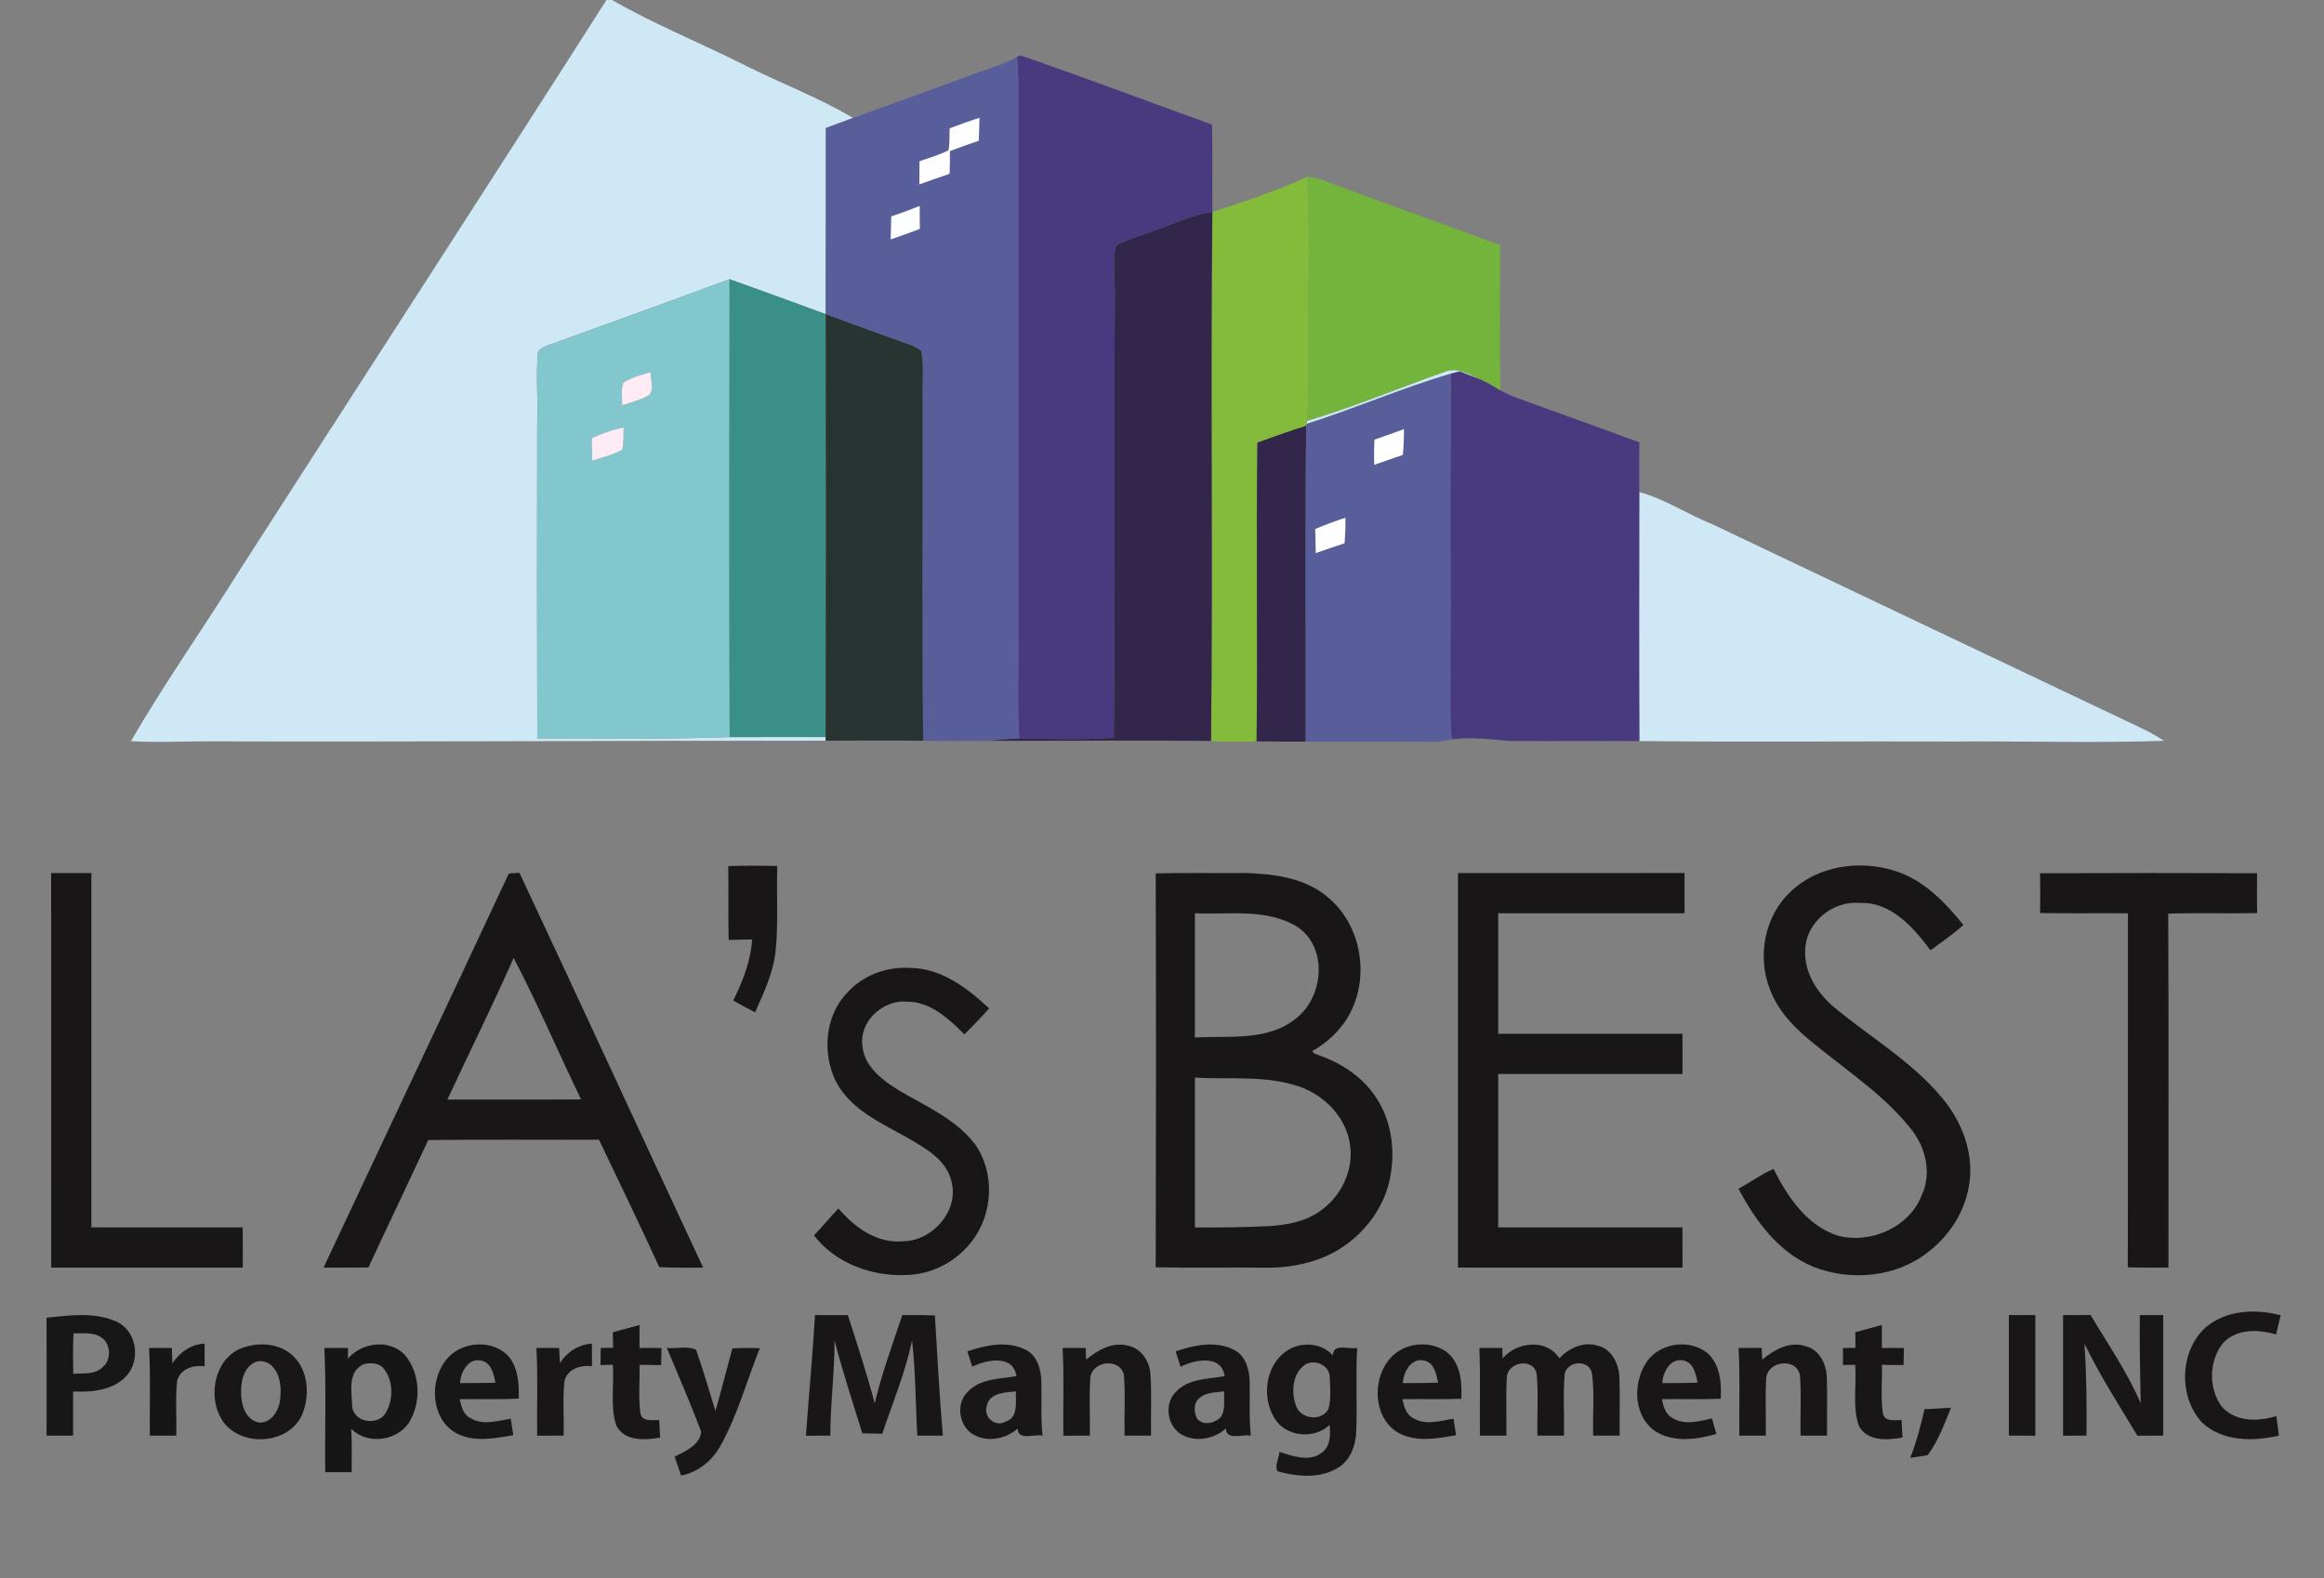 <?xml version="1.0" encoding="UTF-8" ?>
<!DOCTYPE svg PUBLIC "-//W3C//DTD SVG 1.1//EN" "http://www.w3.org/Graphics/SVG/1.1/DTD/svg11.dtd">
<svg width="636pt" height="432pt" viewBox="0 0 636 432" version="1.1" xmlns="http://www.w3.org/2000/svg">
<rect x="0" y="0" width="636" height="432" fill="#808080" stroke="none"/>
<g id="#ffffffff">
</g>
<g id="#cee8f5ff">
<path fill="#cee8f5" opacity="1.00" d=" M 165.97 0.00 L 167.51 0.00 C 179.48 6.92 192.40 12.00 204.70 18.30 C 214.26 23.00 224.28 26.85 233.46 32.29 C 230.97 33.20 228.49 34.12 226.01 35.04 C 225.97 52.03 226.04 69.01 225.97 86.00 C 217.22 82.74 208.44 79.60 199.66 76.43 C 184.26 82.12 168.85 87.74 153.40 93.28 C 151.37 94.20 148.74 94.48 147.25 96.21 C 146.56 102.76 147.32 109.39 147.01 115.98 C 146.94 144.69 146.96 173.41 147.04 202.13 C 164.59 202.05 182.15 202.44 199.69 201.78 C 208.45 201.73 217.20 201.78 225.95 201.76 L 225.94 202.76 C 169.64 202.73 113.35 203.11 57.05 202.94 C 49.98 202.91 42.90 203.34 35.83 202.88 C 45.05 186.99 55.67 171.94 65.41 156.36 C 98.90 104.23 132.65 52.25 165.97 0.00 Z" />
<path fill="#cee8f5" opacity="1.00" d=" M 357.70 115.20 C 370.75 111.31 383.34 105.96 396.20 101.47 C 399.62 100.70 402.73 102.86 405.76 104.12 C 403.67 103.30 401.56 102.53 399.48 101.67 C 398.87 101.83 397.65 102.14 397.03 102.30 C 383.65 106.25 370.82 111.85 357.53 116.07 C 357.57 115.85 357.65 115.42 357.70 115.20 Z" />
<path fill="#cee8f5" opacity="1.00" d=" M 448.61 134.69 C 455.68 136.62 461.80 140.80 468.57 143.49 C 507.61 162.11 546.70 180.60 585.76 199.20 C 588.01 200.23 590.16 201.48 592.26 202.80 C 573.19 203.45 554.10 202.82 535.03 202.99 C 506.23 202.88 477.43 203.17 448.63 202.86 C 448.54 180.14 448.58 157.42 448.61 134.69 Z" />
</g>
<g id="#493a7fff">
<path fill="#493a7f" opacity="1.00" d=" M 278.33 15.60 C 278.56 15.49 279.01 15.26 279.23 15.14 C 296.80 21.23 314.20 27.80 331.70 34.11 C 331.84 42.08 331.72 50.05 331.78 58.02 C 326.54 58.62 321.82 61.12 316.87 62.76 C 313.05 64.29 308.94 65.19 305.37 67.29 C 304.27 72.10 305.29 77.09 305.08 81.97 C 304.87 121.97 305.21 161.96 304.81 201.96 C 296.18 202.58 287.53 202.24 278.89 202.18 C 278.32 192.48 278.82 182.76 278.64 173.05 C 278.68 122.71 278.61 72.37 278.66 22.03 C 278.61 19.89 278.42 17.75 278.33 15.60 Z" />
<path fill="#493a7f" opacity="1.00" d=" M 397.03 102.30 C 397.65 102.14 398.87 101.83 399.48 101.67 C 401.56 102.53 403.67 103.30 405.76 104.12 C 407.43 104.91 409.01 105.88 410.60 106.83 C 411.87 107.55 413.20 108.18 414.58 108.72 C 425.91 112.88 437.30 116.90 448.63 121.10 C 448.58 125.63 448.59 130.16 448.61 134.69 C 448.58 157.42 448.54 180.14 448.63 202.86 C 436.75 202.78 424.87 202.91 412.99 202.83 C 407.76 202.37 402.50 201.69 397.26 202.41 C 396.63 195.64 397.03 188.83 396.93 182.05 C 396.99 155.47 396.83 128.88 397.03 102.30 Z" />
</g>
<g id="#585e9aff">
<path fill="#585e9a" opacity="1.00" d=" M 278.33 15.60 C 278.42 17.75 278.61 19.89 278.66 22.03 C 278.61 72.37 278.68 122.71 278.64 173.05 C 278.82 182.76 278.32 192.48 278.89 202.18 C 276.13 202.22 273.39 202.52 270.65 202.80 C 264.65 202.89 258.64 202.88 252.64 202.78 C 252.27 171.50 252.58 140.22 252.48 108.94 C 252.34 104.66 252.95 100.30 252.09 96.07 C 250.92 95.01 249.36 94.56 247.93 93.99 C 240.59 91.40 233.27 88.73 225.97 86.00 C 226.04 69.01 225.97 52.03 226.01 35.04 C 228.49 34.12 230.97 33.20 233.46 32.29 C 244.61 28.27 255.75 24.20 266.89 20.13 C 270.73 18.71 274.72 17.59 278.33 15.60 M 259.89 35.13 C 259.83 37.14 259.96 39.18 259.57 41.16 C 257.03 42.41 254.32 43.23 251.64 44.13 C 251.60 46.25 251.59 48.37 251.59 50.48 C 254.34 49.50 257.09 48.49 259.86 47.56 C 259.94 45.49 259.96 43.43 259.95 41.37 C 262.57 40.38 265.20 39.40 267.86 38.52 C 267.95 36.43 267.99 34.33 268.03 32.24 C 265.29 33.14 262.58 34.11 259.89 35.13 M 243.91 59.25 C 243.84 61.35 243.80 63.44 243.76 65.53 C 246.43 64.63 249.08 63.66 251.72 62.66 C 251.70 60.57 251.68 58.47 251.68 56.38 C 249.11 57.41 246.53 58.38 243.91 59.25 Z" />
<path fill="#585e9a" opacity="1.00" d=" M 357.53 116.07 C 370.82 111.85 383.65 106.25 397.03 102.30 C 396.83 128.88 396.99 155.47 396.93 182.05 C 397.03 188.83 396.63 195.64 397.26 202.41 C 395.53 202.84 393.76 203.09 391.99 203.07 C 380.42 202.96 368.85 203.04 357.28 203.01 C 357.36 174.20 357.08 145.38 357.45 116.58 L 357.53 116.07 M 376.16 120.35 C 376.03 122.64 376.01 124.94 376.09 127.23 C 378.69 126.34 381.28 125.40 383.89 124.53 C 384.16 122.19 384.23 119.84 384.20 117.49 C 381.52 118.45 378.85 119.44 376.16 120.35 M 359.94 144.81 C 359.99 147.00 360.03 149.19 360.08 151.39 C 362.70 150.50 365.31 149.57 367.94 148.71 C 368.17 146.39 368.22 144.07 368.18 141.74 C 365.39 142.65 362.64 143.67 359.94 144.81 Z" />
</g>
<g id="#fffefeff">
<path fill="#fffefe" opacity="1.00" d=" M 259.89 35.13 C 262.58 34.11 265.29 33.14 268.03 32.24 C 267.99 34.33 267.95 36.43 267.86 38.52 C 265.20 39.40 262.57 40.38 259.95 41.37 C 259.96 43.43 259.94 45.49 259.86 47.56 C 257.09 48.49 254.34 49.50 251.59 50.48 C 251.59 48.37 251.60 46.25 251.64 44.13 C 254.32 43.23 257.03 42.41 259.57 41.16 C 259.96 39.18 259.83 37.14 259.89 35.13 Z" />
</g>
<g id="#73b43cff">
<path fill="#73b43c" opacity="1.00" d=" M 357.72 48.43 C 359.34 48.42 360.89 48.92 362.40 49.47 C 378.40 55.49 394.55 61.12 410.56 67.13 C 410.50 80.36 410.43 93.60 410.60 106.83 C 409.01 105.88 407.43 104.91 405.76 104.12 C 402.73 102.86 399.62 100.70 396.20 101.47 C 383.34 105.96 370.75 111.31 357.70 115.20 C 358.30 110.52 358.02 105.79 358.04 101.09 C 357.88 83.54 358.61 65.97 357.72 48.43 Z" />
</g>
<g id="#84bb3bff">
<path fill="#84bb3b" opacity="1.00" d=" M 331.78 58.02 C 340.55 55.23 349.33 52.23 357.72 48.43 C 358.61 65.97 357.88 83.54 358.04 101.09 C 358.02 105.79 358.30 110.52 357.70 115.20 C 357.65 115.42 357.57 115.85 357.53 116.07 L 357.45 116.58 C 352.93 117.91 348.55 119.63 344.10 121.17 C 343.76 148.42 344.20 175.69 343.88 202.95 C 339.73 203.03 335.57 203.18 331.42 202.83 C 331.96 154.57 331.25 106.28 331.78 58.02 Z" />
</g>
<g id="#fdfeffff">
<path fill="#fdfeff" opacity="1.00" d=" M 243.91 59.25 C 246.53 58.38 249.11 57.41 251.68 56.38 C 251.68 58.47 251.70 60.57 251.72 62.66 C 249.08 63.66 246.43 64.63 243.76 65.53 C 243.80 63.44 243.84 61.35 243.91 59.25 Z" />
</g>
<g id="#32264aff">
<path fill="#32264a" opacity="1.00" d=" M 316.87 62.76 C 321.82 61.12 326.54 58.62 331.78 58.02 C 331.25 106.28 331.96 154.57 331.42 202.83 C 311.17 202.61 290.91 202.84 270.65 202.80 C 273.39 202.52 276.13 202.22 278.89 202.18 C 287.53 202.24 296.18 202.58 304.81 201.96 C 305.21 161.96 304.87 121.97 305.08 81.97 C 305.29 77.09 304.27 72.10 305.37 67.29 C 308.94 65.19 313.05 64.29 316.87 62.76 Z" />
<path fill="#32264a" opacity="1.00" d=" M 344.10 121.17 C 348.55 119.63 352.93 117.91 357.45 116.58 C 357.08 145.38 357.36 174.20 357.28 203.01 C 352.81 203.02 348.35 203.01 343.88 202.95 C 344.20 175.69 343.76 148.42 344.10 121.17 Z" />
</g>
<g id="#82c7ceff">
<path fill="#82c7ce" opacity="1.00" d=" M 153.40 93.28 C 168.85 87.74 184.26 82.12 199.66 76.43 C 199.60 118.21 199.53 160.00 199.69 201.78 C 182.15 202.44 164.59 202.05 147.04 202.13 C 146.96 173.41 146.94 144.69 147.01 115.98 C 147.32 109.39 146.56 102.76 147.25 96.21 C 148.74 94.48 151.37 94.20 153.40 93.28 M 170.62 104.69 C 169.83 106.64 170.33 108.87 170.24 110.93 C 172.81 110.03 175.62 109.53 177.88 107.94 C 178.91 106.10 178.06 103.86 178.05 101.87 C 175.51 102.63 172.91 103.32 170.62 104.69 M 161.94 119.94 C 161.98 122.00 162.03 124.05 162.08 126.11 C 164.86 125.27 167.68 124.48 170.27 123.13 C 170.78 121.15 170.58 119.07 170.66 117.04 C 167.62 117.57 164.74 118.67 161.94 119.94 Z" />
</g>
<g id="#3a8f88ff">
<path fill="#3a8f88" opacity="1.00" d=" M 199.66 76.43 C 208.44 79.60 217.22 82.74 225.97 86.00 C 226.04 124.58 226.04 163.17 225.95 201.76 C 217.20 201.78 208.45 201.73 199.69 201.78 C 199.53 160.00 199.60 118.21 199.66 76.43 Z" />
</g>
<g id="#283432ff">
<path fill="#283432" opacity="1.00" d=" M 225.97 86.00 C 233.27 88.73 240.59 91.40 247.93 93.99 C 249.36 94.56 250.92 95.01 252.09 96.07 C 252.95 100.30 252.34 104.66 252.48 108.94 C 252.58 140.22 252.27 171.50 252.64 202.78 C 243.74 202.68 234.84 202.72 225.94 202.76 L 225.95 201.76 C 226.04 163.17 226.04 124.58 225.97 86.00 Z" />
</g>
<g id="#feebf4ff">
<path fill="#feebf4" opacity="1.00" d=" M 170.62 104.69 C 172.91 103.32 175.51 102.63 178.05 101.87 C 178.06 103.86 178.91 106.10 177.88 107.94 C 175.62 109.53 172.81 110.03 170.24 110.93 C 170.33 108.87 169.83 106.64 170.62 104.69 Z" />
</g>
<g id="#fdecf3ff">
<path fill="#fdecf3" opacity="1.00" d=" M 161.94 119.94 C 164.74 118.67 167.62 117.57 170.66 117.04 C 170.58 119.07 170.78 121.15 170.27 123.13 C 167.68 124.48 164.86 125.27 162.08 126.11 C 162.03 124.05 161.98 122.00 161.94 119.94 Z" />
</g>
<g id="#fefffeff">
<path fill="#fefffe" opacity="1.00" d=" M 376.16 120.35 C 378.85 119.44 381.52 118.45 384.20 117.49 C 384.23 119.84 384.16 122.19 383.89 124.53 C 381.28 125.40 378.69 126.34 376.09 127.23 C 376.01 124.94 376.03 122.64 376.16 120.35 Z" />
</g>
<g id="#fefeffff">
<path fill="#fefeff" opacity="1.00" d=" M 359.94 144.81 C 362.64 143.67 365.39 142.65 368.18 141.74 C 368.22 144.07 368.17 146.39 367.94 148.71 C 365.31 149.57 362.70 150.50 360.08 151.39 C 360.03 149.19 359.99 147.00 359.94 144.81 Z" />
</g>
<g id="#181617ff">
<path fill="#181617" opacity="1.00" d=" M 199.30 237.07 C 203.77 236.96 208.24 236.95 212.71 237.07 C 212.46 244.67 213.03 252.30 212.30 259.89 C 211.77 265.99 209.10 271.60 206.63 277.12 C 204.61 276.11 202.63 275.01 200.67 273.89 C 203.25 268.62 205.47 263.09 205.83 257.17 C 203.69 257.23 201.55 257.25 199.42 257.31 C 199.23 250.57 199.42 243.82 199.30 237.07 Z" />
<path fill="#181617" opacity="1.00" d=" M 490.06 244.07 C 497.47 236.97 508.88 235.33 518.46 238.37 C 526.36 240.79 532.28 246.95 537.32 253.21 C 534.49 255.74 531.36 257.90 528.31 260.14 C 523.65 253.87 517.55 246.85 508.98 247.19 C 501.63 246.46 494.22 252.48 494.03 259.98 C 493.65 266.04 497.16 271.52 501.53 275.41 C 511.48 283.75 523.02 290.37 531.41 300.46 C 537.06 307.11 540.44 316.15 538.79 324.89 C 537.56 331.96 533.36 338.39 527.69 342.71 C 518.98 349.68 506.41 350.82 496.20 346.75 C 486.72 342.86 480.39 334.18 475.77 325.40 C 478.99 323.65 481.98 321.47 485.35 319.98 C 489.13 327.51 494.38 335.41 502.76 338.20 C 511.73 340.69 522.55 336.03 525.93 327.13 C 528.63 321.33 527.08 314.47 523.34 309.52 C 516.22 300.29 506.40 293.80 497.45 286.54 C 492.11 282.35 486.89 277.48 484.43 270.99 C 480.80 261.97 482.84 250.75 490.06 244.07 Z" />
<path fill="#181617" opacity="1.00" d=" M 14.00 239.00 C 17.67 239.00 21.33 239.00 25.00 239.00 C 25.01 271.33 25.00 303.67 25.00 336.00 C 38.81 336.00 52.62 336.00 66.43 336.00 C 66.44 339.67 66.43 343.33 66.44 347.00 C 48.96 347.00 31.48 347.00 14.01 347.00 C 13.99 311.00 14.01 275.00 14.00 239.00 Z" />
<path fill="#181617" opacity="1.00" d=" M 139.25 239.12 C 139.98 239.07 141.42 238.97 142.15 238.92 C 159.03 274.89 175.62 311.00 192.43 347.01 C 188.42 346.98 184.42 347.09 180.42 346.88 C 175.06 335.19 169.48 323.60 163.92 312.00 C 148.35 312.05 132.77 311.89 117.20 312.08 C 111.78 323.73 106.23 335.31 100.82 346.96 C 96.72 347.03 92.63 347.00 88.54 347.00 C 105.42 311.03 122.43 275.11 139.25 239.12 M 140.57 262.24 C 134.80 275.28 128.44 288.06 122.43 301.00 C 134.63 300.96 146.83 301.06 159.03 300.96 C 152.77 288.10 147.21 274.88 140.57 262.24 Z" />
<path fill="#181617" opacity="1.00" d=" M 316.28 239.08 C 324.50 238.90 332.72 239.05 340.94 238.99 C 348.76 239.22 357.21 240.33 363.37 245.61 C 372.08 252.77 374.69 265.91 370.08 276.08 C 368.02 280.77 364.30 284.59 359.96 287.25 C 358.09 287.88 360.30 288.71 360.94 288.87 C 366.96 290.97 372.56 294.60 376.22 299.90 C 381.26 307.07 382.16 316.56 379.83 324.88 C 377.01 334.31 369.24 342.01 359.90 345.02 C 355.43 346.51 350.69 347.12 345.99 347.02 C 336.08 346.92 326.18 347.12 316.28 346.92 C 316.38 310.97 316.39 275.03 316.28 239.08 M 327.00 250.00 C 326.99 261.34 326.99 272.68 327.00 284.02 C 336.29 283.47 347.02 285.12 354.74 278.74 C 362.22 272.90 363.44 259.55 355.22 253.85 C 346.84 248.52 336.40 250.45 327.00 250.00 M 327.00 294.98 C 326.99 308.65 327.00 322.32 327.00 336.00 C 334.03 336.06 341.07 335.97 348.09 335.60 C 352.04 335.24 356.08 334.59 359.57 332.59 C 366.05 329.03 370.38 321.53 369.54 314.08 C 368.82 306.34 362.77 299.95 355.62 297.46 C 346.43 294.26 336.53 295.57 327.00 294.98 Z" />
<path fill="#181617" opacity="1.00" d=" M 399.00 239.00 C 419.67 239.00 440.33 239.01 461.00 238.99 C 461.00 242.66 461.00 246.33 461.00 250.00 C 444.00 250.00 427.00 250.00 410.00 250.00 C 409.99 261.00 410.00 272.00 410.00 283.00 C 426.81 283.00 443.62 283.00 460.44 283.00 C 460.43 286.67 460.43 290.34 460.44 294.01 C 443.62 293.99 426.81 294.01 410.00 294.00 C 410.00 308.00 410.00 322.00 410.00 336.00 C 426.81 336.00 443.62 336.00 460.43 336.00 C 460.44 339.66 460.43 343.33 460.44 347.00 C 439.96 347.00 419.48 347.00 399.00 347.00 C 398.99 311.00 398.99 275.00 399.00 239.00 Z" />
<path fill="#181617" opacity="1.00" d=" M 558.30 239.05 C 578.10 238.96 597.89 238.98 617.69 239.04 C 617.64 242.67 617.64 246.31 617.69 249.95 C 609.58 250.12 601.47 249.85 593.37 250.10 C 593.51 282.40 593.40 314.70 593.43 347.00 C 589.72 347.00 586.00 347.04 582.30 346.92 C 582.40 314.62 582.30 282.32 582.35 250.01 C 574.33 249.95 566.31 250.08 558.30 249.93 C 558.36 246.30 558.35 242.68 558.30 239.05 Z" />
<path fill="#181617" opacity="1.00" d=" M 231.75 271.87 C 236.02 267.00 242.62 264.57 249.02 264.96 C 257.57 265.01 264.72 270.47 270.68 276.04 C 268.51 278.48 266.25 280.85 263.92 283.15 C 259.63 278.84 254.55 274.12 248.06 274.19 C 241.68 273.69 235.24 279.50 235.99 286.07 C 236.38 292.00 241.66 295.87 246.33 298.68 C 253.52 302.92 261.65 306.39 266.82 313.24 C 272.35 321.02 271.79 332.40 265.92 339.85 C 261.73 345.36 255.00 348.89 248.05 349.02 C 238.64 349.49 228.59 345.83 222.77 338.19 C 225.07 335.79 227.15 333.19 229.46 330.81 C 233.78 335.95 240.01 340.45 247.06 339.80 C 255.09 339.77 262.49 331.55 260.41 323.49 C 259.08 317.51 253.25 314.32 248.38 311.48 C 241.16 307.41 232.75 303.76 228.75 296.03 C 224.99 288.38 225.72 278.18 231.75 271.87 Z" />
<path fill="#181617" opacity="1.00" d=" M 603.95 363.08 C 609.59 358.55 617.41 358.30 624.16 360.04 C 623.72 361.79 623.29 363.55 622.89 365.32 C 618.11 363.86 612.13 363.69 608.43 367.58 C 604.49 372.39 604.32 379.98 607.98 385.00 C 611.65 389.27 617.99 389.23 622.96 387.64 C 623.20 389.42 623.44 391.21 623.66 393.00 C 616.60 394.63 608.20 394.66 602.60 389.39 C 596.01 382.23 596.48 369.46 603.95 363.08 Z" />
<path fill="#181617" opacity="1.00" d=" M 223.04 360.00 C 226.03 360.00 229.02 360.00 232.02 360.01 C 234.61 368.01 237.22 376.02 239.38 384.16 C 241.31 375.94 244.28 368.02 246.92 360.01 C 249.90 359.98 252.88 359.97 255.85 360.12 C 256.53 371.08 257.07 382.06 258.03 393.00 C 255.70 393.00 253.37 393.00 251.04 393.00 C 250.54 384.32 250.59 375.60 249.60 366.95 C 247.77 375.72 244.28 384.03 241.43 392.49 C 239.61 392.43 237.79 392.39 235.98 392.35 C 233.37 383.88 230.58 375.47 228.38 366.89 C 228.42 375.61 227.24 384.28 227.22 393.00 C 224.99 393.00 222.78 393.00 220.56 393.01 C 221.34 382.00 222.40 371.02 223.04 360.00 Z" />
<path fill="#181617" opacity="1.00" d=" M 549.76 360.00 C 552.17 360.00 554.58 360.00 557.00 360.00 C 557.00 371.00 557.00 382.00 557.00 393.01 C 554.58 393.00 552.16 393.00 549.75 393.00 C 549.76 382.00 549.75 371.00 549.76 360.00 Z" />
<path fill="#181617" opacity="1.00" d=" M 564.59 360.00 C 567.10 360.00 569.61 360.00 572.12 359.98 C 576.86 367.93 582.16 375.61 585.84 384.14 C 585.67 376.09 585.50 368.05 585.60 360.00 C 587.72 359.99 589.86 360.00 592.00 360.00 C 592.00 371.00 592.01 382.00 592.00 393.00 C 589.63 393.00 587.27 393.00 584.92 393.01 C 579.94 384.69 574.65 376.55 570.44 367.80 C 571.02 376.19 571.09 384.59 571.00 393.00 C 568.86 393.00 566.72 393.00 564.59 393.01 C 564.59 382.00 564.59 371.00 564.59 360.00 Z" />
<path fill="#181617" opacity="1.00" d=" M 167.71 364.70 C 170.14 364.01 172.59 363.40 175.02 362.71 C 175.00 364.80 175.00 366.90 175.00 369.00 C 177.01 369.00 179.02 369.00 181.03 369.00 C 181.00 370.56 180.97 372.12 180.93 373.69 C 178.95 373.65 176.98 373.62 175.01 373.61 C 175.14 378.03 174.66 382.49 175.26 386.89 C 175.74 389.33 178.62 388.67 180.40 388.73 C 180.47 390.33 180.55 391.93 180.65 393.54 C 176.52 394.24 170.84 394.63 168.66 390.20 C 166.89 384.86 168.15 379.10 167.70 373.58 C 166.86 373.61 165.18 373.66 164.34 373.69 C 164.36 372.13 164.38 370.57 164.40 369.01 C 165.25 369.00 166.95 368.96 167.80 368.95 C 167.77 367.53 167.74 366.11 167.71 364.70 Z" />
<path fill="#181617" opacity="1.00" d=" M 507.72 364.70 C 510.14 364.02 512.58 363.41 515.00 362.71 C 514.99 364.80 515.00 366.90 515.00 369.00 C 517.00 369.00 519.01 369.00 521.02 369.01 C 520.99 370.56 520.97 372.11 520.95 373.67 C 518.96 373.64 516.98 373.63 515.01 373.63 C 515.16 378.10 514.62 382.63 515.31 387.07 C 515.93 389.29 518.66 388.68 520.39 388.74 C 520.46 390.33 520.55 391.92 520.65 393.52 C 516.52 394.28 510.81 394.62 508.65 390.18 C 506.89 384.85 508.15 379.10 507.70 373.60 C 506.87 373.62 505.19 373.65 504.35 373.67 C 504.35 372.11 504.36 370.57 504.37 369.02 C 505.23 369.01 506.94 368.98 507.79 368.96 C 507.76 367.53 507.74 366.11 507.72 364.70 Z" />
<path fill="#181617" opacity="1.00" d=" M 67.45 368.63 C 71.45 367.47 76.13 367.92 79.48 370.54 C 84.47 374.53 85.01 382.08 82.51 387.62 C 78.63 395.53 65.90 396.17 60.96 389.01 C 56.39 382.25 58.88 370.70 67.45 368.63 M 69.22 373.22 C 66.28 375.05 65.85 378.93 66.00 382.08 C 66.15 385.17 67.53 388.91 71.02 389.43 C 74.05 389.49 76.01 386.61 76.55 383.94 C 77.03 380.68 77.01 376.91 74.75 374.27 C 73.44 372.67 71.00 372.03 69.22 373.22 Z" />
<path fill="#181617" opacity="1.00" d=" M 153.24 373.12 C 155.22 370.09 158.33 368.03 161.99 367.81 C 162.00 369.86 162.01 371.93 162.01 373.99 C 158.94 373.61 155.35 374.68 154.48 378.00 C 153.95 382.98 154.38 388.00 154.25 393.00 C 151.83 393.00 149.41 393.00 147.00 393.01 C 146.89 385.00 147.24 376.99 146.79 368.99 C 148.86 368.99 150.94 368.99 153.01 368.99 C 153.10 370.36 153.17 371.74 153.24 373.12 Z" />
<path fill="#181617" opacity="1.00" d=" M 264.74 369.92 C 269.77 368.25 275.57 366.94 280.56 369.44 C 283.79 370.93 284.89 374.72 284.98 378.02 C 285.11 383.01 284.77 388.02 285.30 393.01 C 283.05 392.46 278.65 394.52 278.50 391.07 C 275.23 393.93 270.30 394.89 266.41 392.72 C 262.37 390.46 261.47 384.09 264.92 380.91 C 268.35 377.33 273.65 377.51 278.17 376.71 C 277.28 370.72 269.98 372.18 266.07 374.14 C 265.64 372.73 265.19 371.32 264.74 369.92 M 270.03 384.94 C 269.10 387.93 272.41 390.80 275.16 389.17 C 278.76 388.10 277.90 383.74 278.03 380.88 C 275.13 381.15 270.64 381.28 270.03 384.94 Z" />
<path fill="#181617" opacity="1.00" d=" M 297.22 372.18 C 300.37 369.65 304.37 367.25 308.56 368.35 C 312.23 368.99 314.58 372.56 314.84 376.11 C 315.22 381.72 314.90 387.37 315.00 393.00 C 312.58 393.00 310.17 393.00 307.76 393.00 C 307.63 387.45 308.02 381.88 307.57 376.35 C 306.49 371.67 299.03 372.50 298.40 377.01 C 298.03 382.32 298.35 387.67 298.25 393.00 C 295.83 393.00 293.41 393.00 291.00 393.01 C 290.89 385.00 291.24 376.98 290.79 368.99 C 292.90 368.99 295.01 369.00 297.13 369.01 C 297.15 369.80 297.20 371.38 297.22 372.18 Z" />
<path fill="#181617" opacity="1.00" d=" M 321.73 369.92 C 326.78 368.23 332.64 366.94 337.64 369.48 C 340.79 371.00 341.88 374.73 341.98 377.98 C 342.12 382.99 341.76 388.01 342.31 393.01 C 340.04 392.47 335.70 394.51 335.46 391.07 C 332.23 393.91 327.35 394.88 323.48 392.76 C 319.37 390.54 318.46 384.10 321.91 380.90 C 325.35 377.34 330.63 377.52 335.15 376.72 C 334.29 370.72 326.97 372.16 323.08 374.15 C 322.64 372.74 322.19 371.32 321.73 369.92 M 328.41 382.57 C 326.59 383.88 326.63 386.57 327.63 388.39 C 329.42 390.41 332.38 389.58 334.10 387.95 C 335.43 385.86 334.87 383.22 335.03 380.89 C 332.78 381.19 330.27 381.06 328.41 382.57 Z" />
<path fill="#181617" opacity="1.00" d=" M 351.98 369.91 C 355.83 367.16 361.59 367.45 364.79 371.08 C 364.73 367.52 369.18 369.51 371.40 368.97 C 371.00 376.62 371.45 384.29 371.15 391.94 C 370.99 395.59 369.70 399.43 366.54 401.55 C 361.56 404.86 355.13 404.29 349.63 402.76 C 348.72 401.11 350.10 399.17 350.13 397.45 C 353.76 398.60 358.31 400.27 361.70 397.71 C 364.13 395.94 364.13 392.76 363.86 390.08 C 359.95 393.74 353.16 393.47 349.63 389.42 C 345.11 383.74 345.87 374.17 351.98 369.91 M 357.36 373.44 C 353.59 375.83 353.26 381.30 354.78 385.09 C 356.21 388.60 361.76 389.10 363.56 385.67 C 364.32 382.82 364.04 379.79 363.89 376.88 C 363.81 373.76 359.97 372.06 357.36 373.44 Z" />
<path fill="#181617" opacity="1.00" d=" M 384.99 368.77 C 388.52 367.48 392.64 367.87 395.76 370.00 C 399.70 372.93 400.17 378.39 399.90 382.91 C 394.53 383.11 389.16 382.93 383.79 383.02 C 384.22 385.00 384.80 387.27 386.81 388.25 C 390.20 390.29 394.18 388.90 397.78 388.38 C 398.02 389.87 398.25 391.37 398.48 392.87 C 393.29 393.80 387.58 394.90 382.69 392.24 C 374.09 387.24 375.62 372.03 384.99 368.77 M 383.91 378.62 C 387.13 378.60 390.36 378.61 393.58 378.51 C 393.04 376.06 392.52 372.95 389.56 372.40 C 386.03 371.80 384.08 375.64 383.91 378.62 Z" />
<path fill="#181617" opacity="1.00" d=" M 411.22 371.86 C 415.07 367.28 423.24 366.35 426.74 371.84 C 429.33 369.09 433.23 367.18 437.04 368.33 C 441.01 369.12 443.04 373.31 443.17 377.03 C 443.38 382.35 443.17 387.68 443.25 393.00 C 440.83 393.00 438.41 393.00 436.00 393.00 C 435.81 387.34 436.40 381.62 435.68 376.00 C 434.99 372.16 429.13 372.40 428.21 375.99 C 427.72 381.64 428.13 387.33 428.00 393.00 C 425.58 393.00 423.17 393.00 420.75 393.00 C 420.62 387.35 421.05 381.66 420.53 376.03 C 419.56 371.61 412.67 372.78 412.36 376.99 C 412.07 382.31 412.33 387.66 412.24 393.00 C 409.83 393.00 407.41 393.00 405.00 393.00 C 404.92 385.00 405.16 376.99 404.86 369.00 C 406.94 368.99 409.03 368.99 411.13 369.00 C 411.15 369.71 411.20 371.15 411.22 371.86 Z" />
<path fill="#181617" opacity="1.00" d=" M 450.25 373.42 C 453.62 367.62 462.46 366.21 467.50 370.61 C 470.76 373.73 471.15 378.65 470.90 382.90 C 465.53 383.11 460.15 382.94 454.79 383.02 C 455.23 385.00 455.80 387.30 457.84 388.25 C 461.14 390.23 465.03 389.05 468.50 388.29 C 468.89 389.71 469.30 391.12 469.71 392.54 C 464.38 394.05 458.16 394.94 453.19 391.93 C 447.18 388.03 446.76 379.14 450.25 373.42 M 454.89 378.62 C 458.12 378.60 461.36 378.62 464.60 378.49 C 464.04 376.05 463.51 372.95 460.56 372.39 C 457.02 371.81 455.10 375.64 454.89 378.62 Z" />
<path fill="#181617" opacity="1.00" d=" M 482.24 372.19 C 485.47 369.53 489.75 367.08 494.05 368.49 C 497.86 369.35 499.78 373.31 499.93 376.93 C 500.12 382.28 499.93 387.64 500.00 393.00 C 497.58 393.00 495.17 393.00 492.75 393.00 C 492.64 387.47 493.01 381.91 492.58 376.40 C 491.57 371.61 483.91 372.52 483.37 377.10 C 483.04 382.39 483.33 387.70 483.24 393.00 C 480.82 393.00 478.41 393.00 476.00 393.00 C 475.90 385.00 476.23 376.98 475.79 368.99 C 477.90 368.99 480.01 368.99 482.13 369.01 C 482.16 369.80 482.21 371.40 482.24 372.19 Z" />
<path fill="#181617" opacity="1.00" d=" M 182.49 369.00 C 185.09 369.28 188.18 368.33 190.49 369.49 C 192.43 375.02 194.06 380.65 195.79 386.25 C 197.41 380.56 198.89 374.83 200.42 369.11 C 202.93 368.98 205.44 368.98 207.95 369.04 C 204.42 377.81 201.95 387.05 197.39 395.37 C 195.17 399.67 191.18 402.99 186.39 403.93 C 185.81 402.19 185.22 400.45 184.62 398.72 C 187.52 397.35 191.65 395.47 191.88 391.93 C 189.00 384.19 185.69 376.61 182.49 369.00 Z" />
<path fill="#181617" opacity="1.00" d=" M 522.77 399.07 C 524.48 394.77 525.64 390.27 526.68 385.76 C 529.10 385.66 531.51 385.54 533.93 385.35 C 532.11 389.80 530.45 394.44 527.54 398.32 C 525.96 398.67 524.35 398.80 522.77 399.07 Z" />
</g>
<g id="#171717ff">
<path fill="#171717" opacity="1.00" d=" M 12.74 360.71 C 19.11 360.07 25.93 359.08 31.96 361.82 C 37.39 364.35 38.57 372.22 34.67 376.58 C 31.05 380.64 25.10 381.15 20.00 380.92 C 20.01 384.95 20.00 388.97 20.00 393.00 C 17.58 393.00 15.17 393.00 12.75 393.00 C 12.76 382.24 12.77 371.47 12.74 360.71 M 20.11 365.02 C 19.94 368.70 19.98 372.39 20.04 376.08 C 22.75 375.85 26.01 376.39 28.09 374.24 C 30.53 372.27 30.39 367.92 27.78 366.15 C 25.55 364.58 22.67 365.07 20.11 365.02 Z" />
</g>
<g id="#fffeffff">
</g>
<g id="#171617ff">
<path fill="#171617" opacity="1.00" d=" M 47.19 373.21 C 49.17 370.15 52.27 368.00 55.98 367.81 C 56.00 369.87 56.01 371.94 56.01 374.01 C 52.95 373.60 49.34 374.69 48.48 377.99 C 47.94 382.97 48.39 388.00 48.24 393.00 C 45.83 393.00 43.41 393.00 41.00 393.00 C 40.91 385.00 41.23 376.99 40.80 368.99 C 42.87 368.99 44.95 368.99 47.02 369.00 C 47.09 370.39 47.15 371.80 47.19 373.21 Z" />
<path fill="#171617" opacity="1.00" d=" M 95.20 371.94 C 99.02 367.41 106.78 366.44 110.91 371.05 C 115.11 376.19 115.34 384.11 111.78 389.66 C 108.29 394.55 100.44 395.48 96.13 391.15 C 96.33 395.10 96.23 399.05 96.24 403.01 C 93.83 403.01 91.41 403.00 89.00 403.00 C 88.88 391.66 89.29 380.31 88.77 368.99 C 90.93 368.99 93.09 368.99 95.25 369.00 C 95.23 369.73 95.21 371.20 95.20 371.94 M 99.41 373.48 C 95.02 375.63 96.29 381.03 96.36 384.98 C 96.79 389.52 103.69 390.47 105.69 386.56 C 107.63 383.04 107.65 378.12 105.16 374.85 C 103.88 373.04 101.35 372.90 99.41 373.48 Z" />
</g>
<g id="#181717ff">
<path fill="#181717" opacity="1.00" d=" M 127.08 368.75 C 131.24 367.24 136.51 368.07 139.42 371.58 C 141.84 374.77 142.07 379.00 141.96 382.85 C 136.57 383.15 131.17 382.93 125.78 383.02 C 126.26 384.99 126.79 387.34 128.86 388.27 C 132.25 390.28 136.19 388.91 139.78 388.39 C 140.02 389.88 140.26 391.38 140.48 392.88 C 135.36 393.74 129.74 394.90 124.90 392.35 C 116.05 387.49 117.55 371.94 127.08 368.75 M 125.89 378.61 C 129.12 378.60 132.36 378.62 135.59 378.50 C 135.06 376.05 134.50 372.92 131.53 372.42 C 128.02 371.79 126.10 375.67 125.89 378.61 Z" />
</g>
</svg>
